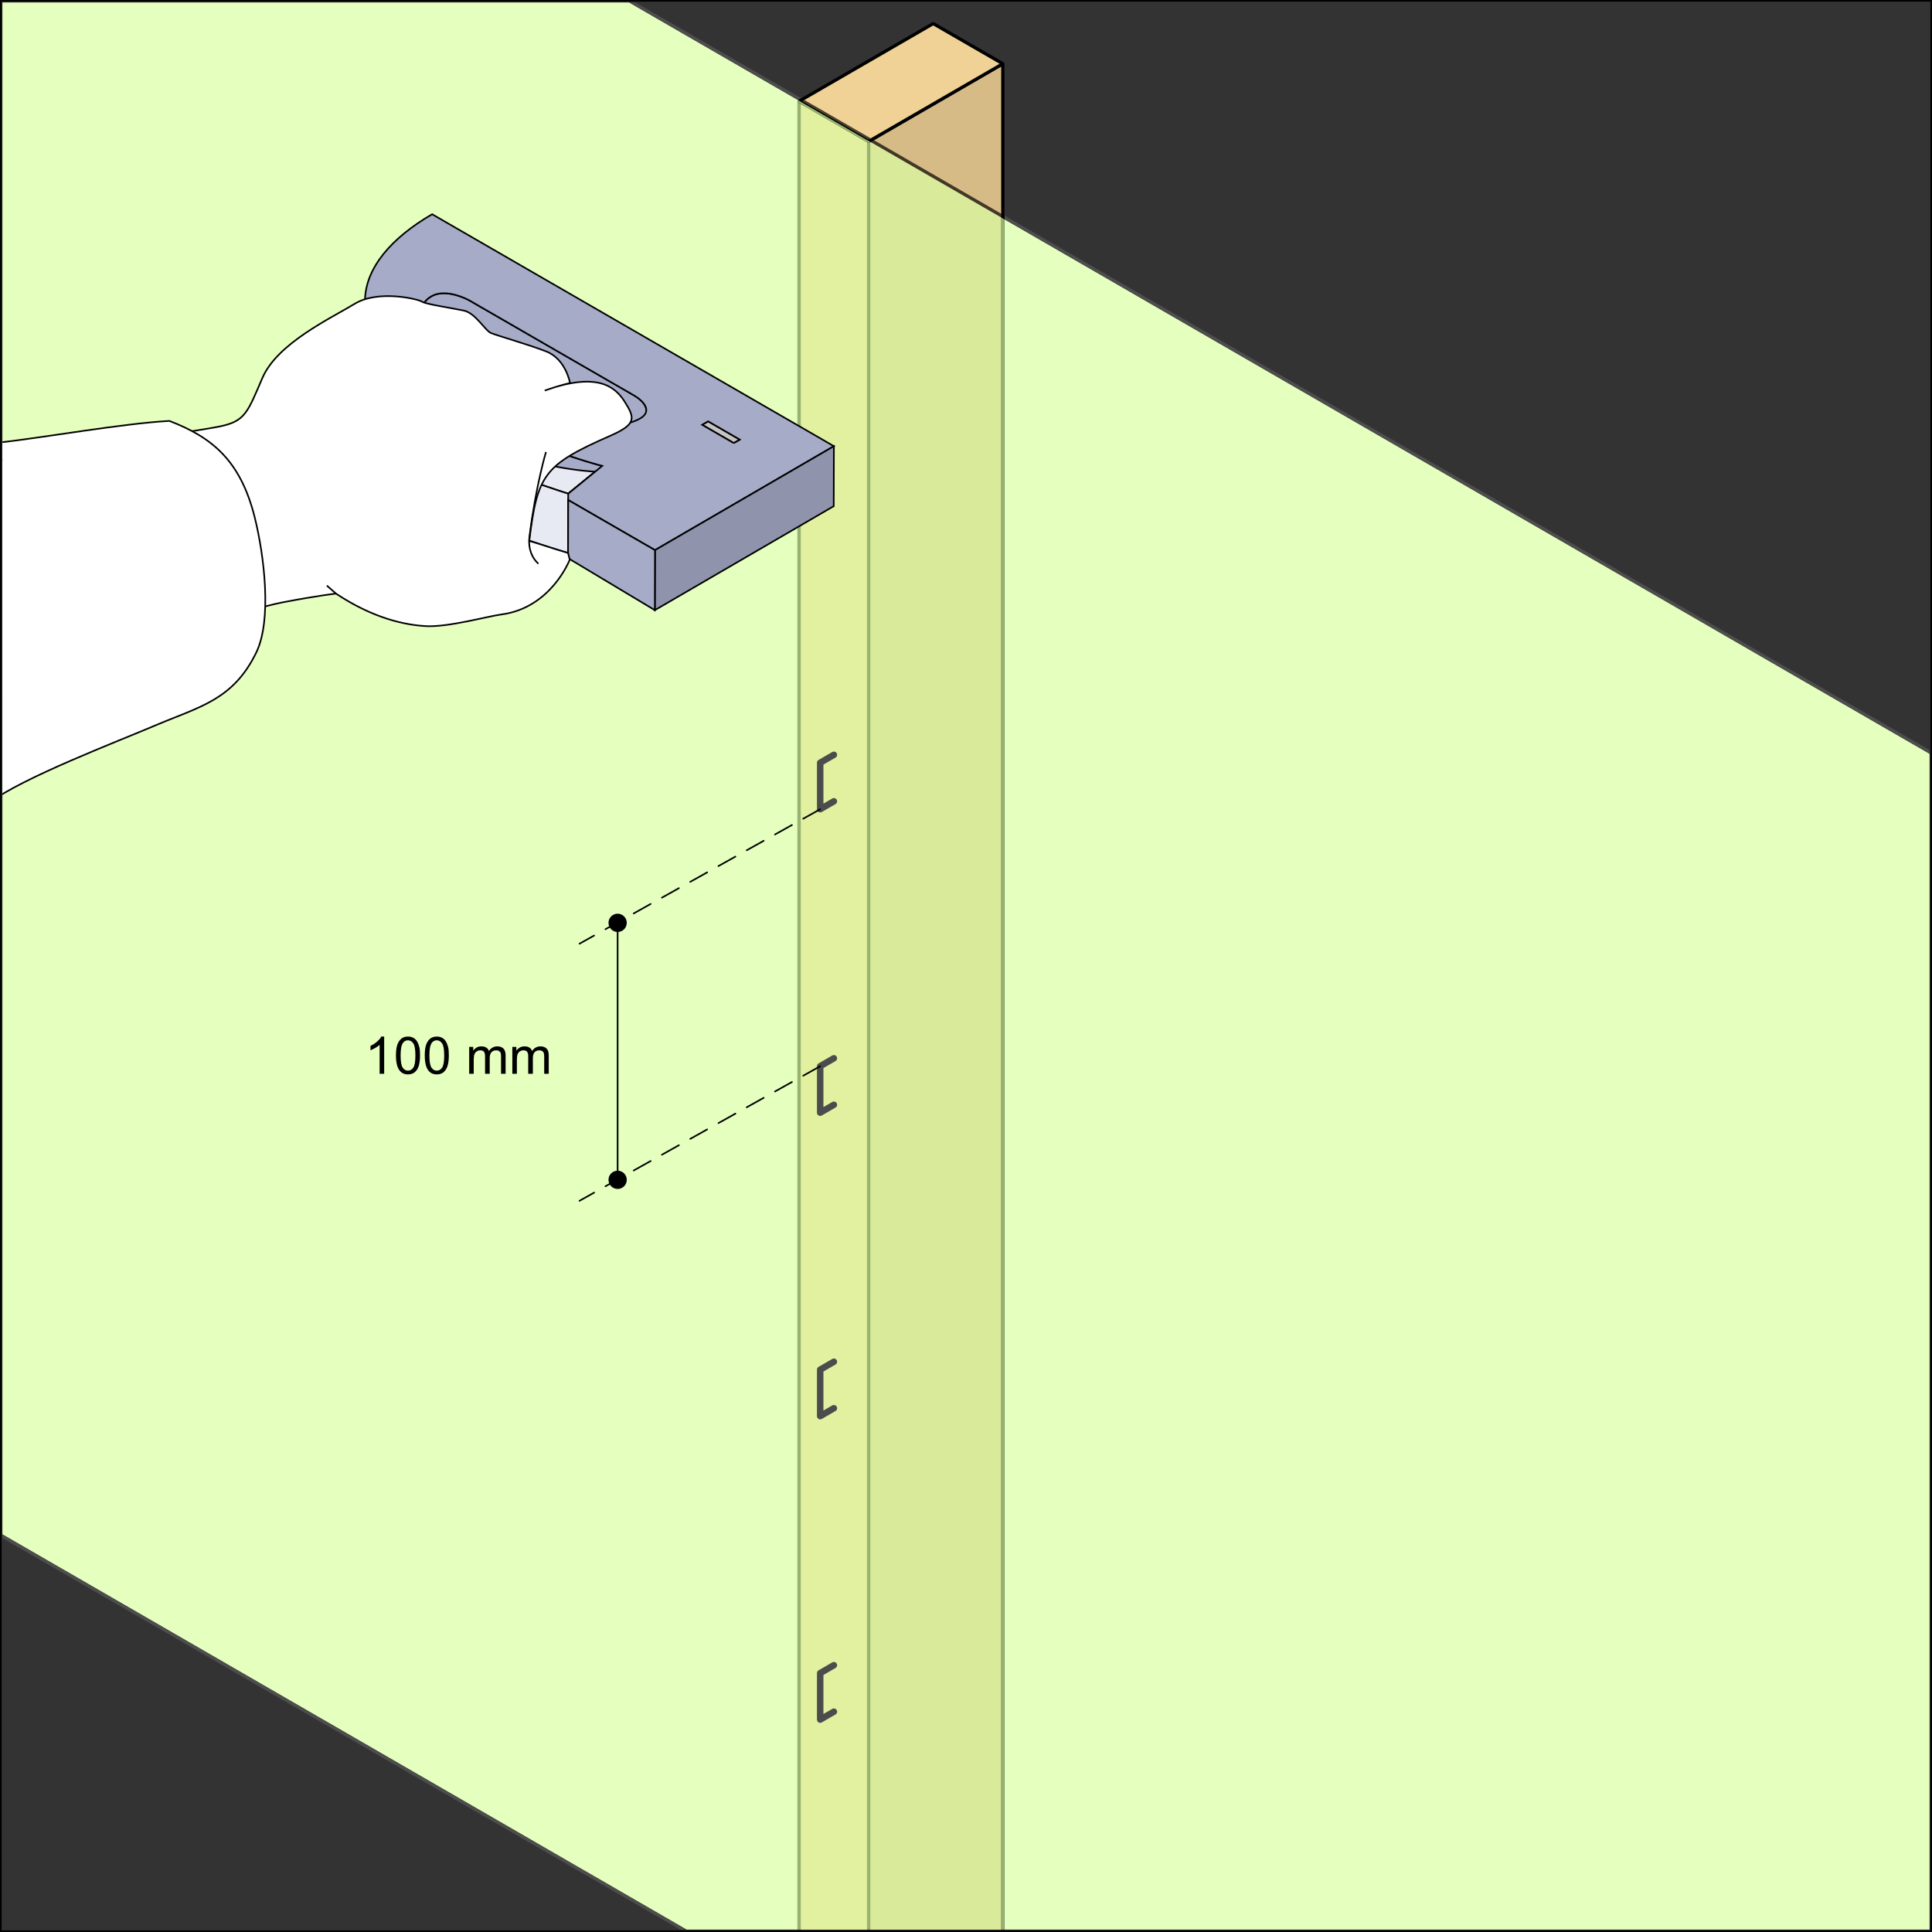 <?xml version="1.0" encoding="UTF-8"?>
<svg xmlns="http://www.w3.org/2000/svg" xmlns:xlink="http://www.w3.org/1999/xlink" width="298.39" height="298.39" viewBox="0 0 298.39 298.39">
<rect x="0" y="0" width="298.39" height="298.39" fill="#333333" stroke="none"/>
<defs>
<g>
<g id="glyph-0-0">
<path d="M 2.969 -5.75 L 2.516 -5.75 C 2.406 -5.5 2.188 -5.25 1.891 -4.984 C 1.594 -4.719 1.25 -4.5 0.859 -4.312 L 0.859 -3.625 C 1.078 -3.719 1.328 -3.844 1.609 -4 C 1.875 -4.156 2.109 -4.312 2.266 -4.484 L 2.266 0 L 2.969 0 Z M 2.969 -5.75 "/>
</g>
<g id="glyph-0-1">
<path d="M 0.906 -0.5 C 1.219 -0.109 1.641 0.094 2.203 0.094 C 2.609 0.094 2.969 -0.016 3.234 -0.234 C 3.516 -0.469 3.719 -0.781 3.859 -1.203 C 3.984 -1.609 4.062 -2.156 4.062 -2.828 C 4.062 -3.391 4.031 -3.844 3.938 -4.172 C 3.844 -4.516 3.734 -4.797 3.578 -5.031 C 3.438 -5.266 3.234 -5.438 3.016 -5.562 C 2.781 -5.688 2.5 -5.75 2.203 -5.75 C 1.781 -5.75 1.438 -5.641 1.172 -5.422 C 0.891 -5.188 0.688 -4.875 0.547 -4.469 C 0.406 -4.047 0.344 -3.5 0.344 -2.828 C 0.344 -1.75 0.531 -0.969 0.906 -0.5 Z M 1.422 -4.766 C 1.609 -5.031 1.875 -5.172 2.188 -5.172 C 2.516 -5.172 2.797 -5.016 3.016 -4.703 C 3.234 -4.391 3.344 -3.766 3.344 -2.828 C 3.344 -1.875 3.234 -1.25 3.016 -0.938 C 2.797 -0.625 2.516 -0.484 2.203 -0.484 C 1.875 -0.484 1.609 -0.625 1.391 -0.938 C 1.172 -1.25 1.062 -1.875 1.062 -2.828 C 1.062 -3.766 1.172 -4.406 1.422 -4.766 Z M 1.422 -4.766 "/>
</g>
<g id="glyph-0-2">
</g>
<g id="glyph-0-3">
<path d="M 1.234 0 L 1.234 -2.156 C 1.234 -2.531 1.266 -2.812 1.344 -3.016 C 1.422 -3.219 1.547 -3.375 1.719 -3.469 C 1.875 -3.578 2.062 -3.625 2.25 -3.625 C 2.516 -3.625 2.703 -3.547 2.812 -3.406 C 2.938 -3.234 2.984 -3.016 2.984 -2.703 L 2.984 0 L 3.703 0 L 3.703 -2.406 C 3.703 -2.844 3.797 -3.141 3.984 -3.344 C 4.172 -3.531 4.422 -3.625 4.719 -3.625 C 4.875 -3.625 5.016 -3.594 5.141 -3.516 C 5.25 -3.438 5.344 -3.344 5.391 -3.219 C 5.438 -3.094 5.453 -2.891 5.453 -2.609 L 5.453 0 L 6.156 0 L 6.156 -2.844 C 6.156 -3.312 6.047 -3.672 5.828 -3.891 C 5.594 -4.125 5.281 -4.234 4.875 -4.234 C 4.344 -4.234 3.906 -4 3.578 -3.516 C 3.5 -3.75 3.375 -3.922 3.172 -4.047 C 2.969 -4.172 2.719 -4.234 2.422 -4.234 C 2.141 -4.234 1.891 -4.172 1.688 -4.062 C 1.469 -3.922 1.281 -3.766 1.156 -3.562 L 1.156 -4.156 L 0.531 -4.156 L 0.531 0 Z M 1.234 0 "/>
</g>
</g>
<clipPath id="clip-0">
<path clip-rule="nonzero" d="M 123 15 L 135 15 L 135 298.266 L 123 298.266 Z M 123 15 "/>
</clipPath>
<clipPath id="clip-1">
<path clip-rule="nonzero" d="M 123 15 L 135 15 L 135 298.016 L 123 298.016 Z M 123 15 "/>
</clipPath>
<clipPath id="clip-2">
<path clip-rule="nonzero" d="M 134 9 L 155 9 L 155 298.266 L 134 298.266 Z M 134 9 "/>
</clipPath>
<clipPath id="clip-3">
<path clip-rule="nonzero" d="M 133 9 L 156 9 L 156 298.016 L 133 298.016 Z M 133 9 "/>
</clipPath>
<clipPath id="clip-4">
<path clip-rule="nonzero" d="M 0.375 0.379 L 298.012 0.379 L 298.012 298.016 L 0.375 298.016 Z M 0.375 0.379 "/>
</clipPath>
<clipPath id="clip-5">
<path clip-rule="nonzero" d="M 123 16 L 134 16 L 134 298.016 L 123 298.016 Z M 123 16 "/>
</clipPath>
<clipPath id="clip-6">
<path clip-rule="nonzero" d="M 123 15 L 134 15 L 134 298.016 L 123 298.016 Z M 123 15 "/>
</clipPath>
<clipPath id="clip-7">
<path clip-rule="nonzero" d="M 134 21 L 155 21 L 155 298.016 L 134 298.016 Z M 134 21 "/>
</clipPath>
<clipPath id="clip-8">
<path clip-rule="nonzero" d="M 133 21 L 156 21 L 156 298.016 L 133 298.016 Z M 133 21 "/>
</clipPath>
<clipPath id="clip-9">
<path clip-rule="nonzero" d="M 0.375 33 L 298.012 33 L 298.012 298.016 L 0.375 298.016 Z M 0.375 33 "/>
</clipPath>
<clipPath id="clip-10">
<path clip-rule="nonzero" d="M 97 0.379 L 124 0.379 L 124 16 L 97 16 Z M 97 0.379 "/>
</clipPath>
<clipPath id="clip-11">
<path clip-rule="nonzero" d="M 0.375 45 L 98 45 L 98 110 L 0.375 110 Z M 0.375 45 "/>
</clipPath>
<clipPath id="clip-12">
<path clip-rule="nonzero" d="M 0.375 44 L 99 44 L 99 111 L 0.375 111 Z M 0.375 44 "/>
</clipPath>
<clipPath id="clip-13">
<path clip-rule="nonzero" d="M 0.375 65 L 41 65 L 41 124 L 0.375 124 Z M 0.375 65 "/>
</clipPath>
<clipPath id="clip-14">
<path clip-rule="nonzero" d="M 0.375 63 L 43 63 L 43 126 L 0.375 126 Z M 0.375 63 "/>
</clipPath>
</defs>
<g clip-path="url(#clip-0)">
<path fill-rule="nonzero" fill="rgb(94.139%, 82.422%, 58.789%)" fill-opacity="1" d="M 123.418 298.016 L 134.16 298.016 L 134.16 21.844 L 123.418 15.641 L 123.418 298.016 "/>
</g>
<g clip-path="url(#clip-1)">
<path fill-rule="nonzero" fill="rgb(0%, 0%, 0%)" fill-opacity="1" d="M 134.16 312.117 L 134.41 312.117 L 134.41 21.844 L 134.285 21.625 L 123.543 15.422 L 123.293 15.422 L 123.168 15.641 L 123.168 305.914 L 123.293 306.129 L 134.035 312.332 L 134.285 312.332 L 134.41 312.117 L 134.16 312.117 L 134.285 311.898 L 123.668 305.77 L 123.668 16.07 L 133.91 21.984 L 133.91 312.117 L 134.16 312.117 L 134.285 311.898 L 134.16 312.117 "/>
</g>
<g clip-path="url(#clip-2)">
<path fill-rule="nonzero" fill="rgb(83.984%, 73.242%, 52.539%)" fill-opacity="1" d="M 134.16 21.844 L 134.16 298.016 L 154.879 298.016 L 154.879 9.848 L 134.16 21.844 "/>
</g>
<g clip-path="url(#clip-3)">
<path fill-rule="nonzero" fill="rgb(0%, 0%, 0%)" fill-opacity="1" d="M 134.16 312.117 L 134.285 312.332 L 155.004 300.336 L 155.129 300.121 L 155.129 9.848 L 155.004 9.629 L 154.754 9.629 L 134.035 21.625 L 133.91 21.844 L 133.91 312.117 L 134.035 312.332 L 134.285 312.332 L 134.16 312.117 L 134.41 312.117 L 134.41 21.984 L 154.629 10.277 L 154.629 299.977 L 134.035 311.898 L 134.16 312.117 L 134.41 312.117 L 134.16 312.117 "/>
</g>
<path fill-rule="nonzero" fill="rgb(94.139%, 82.422%, 58.789%)" fill-opacity="1" d="M 134.16 21.844 L 123.418 15.641 L 144.133 3.641 L 154.879 9.848 L 134.16 21.844 "/>
<path fill-rule="nonzero" fill="rgb(0%, 0%, 0%)" fill-opacity="1" d="M 134.16 21.844 L 134.285 21.625 L 123.914 15.637 L 144.133 3.93 L 154.379 9.848 L 134.035 21.625 L 134.16 21.844 L 134.285 21.625 L 134.16 21.844 L 134.285 22.059 L 155.004 10.062 L 155.129 9.844 L 155.004 9.629 L 144.258 3.426 L 144.008 3.426 L 123.293 15.422 L 123.168 15.641 L 123.293 15.855 L 134.035 22.059 L 134.285 22.059 L 134.16 21.844 "/>
<g clip-path="url(#clip-4)">
<path fill-rule="nonzero" fill="rgb(89.844%, 100%, 74.805%)" fill-opacity="1" d="M 298.012 298.016 L 106.031 298.016 L 0.375 236.977 L 0.375 0.379 L 97.16 0.379 L 123.27 15.461 L 123.195 15.586 L 123.168 15.641 L 123.168 298.016 L 155.129 298.016 L 155.129 33.867 L 298.012 116.414 L 298.012 298.016 "/>
</g>
<g clip-path="url(#clip-5)">
<path fill-rule="nonzero" fill="rgb(88.281%, 94.531%, 62.305%)" fill-opacity="1" d="M 133.91 298.016 L 123.668 298.016 L 123.668 16.07 L 133.91 21.984 L 133.91 298.016 "/>
</g>
<g clip-path="url(#clip-6)">
<path fill-rule="nonzero" fill="rgb(59.569%, 69.727%, 44.701%)" fill-opacity="1" d="M 133.91 298.016 L 133.91 21.984 L 123.668 16.07 L 123.668 298.016 L 123.168 298.016 L 123.168 15.641 L 123.195 15.586 L 123.168 15.641 L 123.293 15.855 L 133.91 21.984 L 133.91 298.016 "/>
</g>
<g clip-path="url(#clip-7)">
<path fill-rule="nonzero" fill="rgb(85.156%, 91.797%, 60.352%)" fill-opacity="1" d="M 154.629 298.016 L 134.41 298.016 L 134.41 21.984 L 134.484 21.941 L 154.629 33.578 L 154.629 298.016 "/>
</g>
<g clip-path="url(#clip-8)">
<path fill-rule="nonzero" fill="rgb(59.569%, 69.727%, 44.701%)" fill-opacity="1" d="M 155.129 298.016 L 154.629 298.016 L 154.629 33.578 L 155.129 33.867 L 155.129 298.016 M 134.41 298.016 L 133.91 298.016 L 133.91 21.984 L 134.035 22.059 L 134.285 22.059 L 134.484 21.941 L 134.41 21.984 L 134.41 298.016 "/>
</g>
<path fill-rule="nonzero" fill="rgb(59.569%, 69.727%, 44.701%)" fill-opacity="1" d="M 134.035 22.059 L 133.91 21.984 L 123.293 15.855 L 123.168 15.641 L 123.195 15.586 L 123.27 15.461 L 134.199 21.777 L 134.16 21.844 L 134.199 21.777 L 134.484 21.941 L 134.285 22.059 L 134.035 22.059 "/>
<g clip-path="url(#clip-9)">
<path fill-rule="nonzero" fill="rgb(30.2%, 30.2%, 30.2%)" fill-opacity="1" d="M 106.031 298.016 L 105.031 298.016 L 0.375 237.555 L 0.375 236.977 L 106.031 298.016 M 298.012 116.414 L 155.129 33.867 L 155.129 33.289 L 298.012 115.836 L 298.012 116.414 "/>
</g>
<path fill-rule="nonzero" fill="rgb(25.488%, 21.973%, 15.697%)" fill-opacity="1" d="M 154.629 33.578 L 134.484 21.941 L 134.984 21.652 L 154.629 33.004 L 154.629 33.578 "/>
<path fill-rule="nonzero" fill="rgb(0%, 0%, 0%)" fill-opacity="1" d="M 155.129 33.867 L 154.629 33.578 L 154.629 33.004 L 155.129 33.289 L 155.129 33.867 M 134.484 21.941 L 134.984 21.652 L 134.484 21.941 "/>
<g clip-path="url(#clip-10)">
<path fill-rule="nonzero" fill="rgb(30.2%, 30.2%, 30.2%)" fill-opacity="1" d="M 123.27 15.461 L 97.16 0.379 L 98.156 0.379 L 123.746 15.16 L 123.293 15.422 L 123.27 15.461 "/>
</g>
<path fill-rule="nonzero" fill="rgb(28.247%, 24.706%, 17.651%)" fill-opacity="1" d="M 134.16 21.555 L 123.914 15.637 L 124.242 15.449 L 134.484 21.363 L 134.16 21.555 "/>
<path fill-rule="nonzero" fill="rgb(0%, 0%, 0%)" fill-opacity="1" d="M 134.484 21.941 L 134.199 21.777 L 134.285 21.625 L 134.199 21.777 L 123.27 15.461 L 123.293 15.422 L 123.746 15.16 L 124.242 15.449 L 123.914 15.637 L 134.16 21.555 L 134.484 21.363 L 134.984 21.652 L 134.484 21.941 "/>
<path fill-rule="nonzero" fill="rgb(65.039%, 66.992%, 78.125%)" fill-opacity="1" d="M 97.859 61.031 L 97.695 60.938 L 72.406 46.344 C 72.23 46.254 72.039 46.164 71.848 46.078 L 71.664 46.004 L 71.441 45.906 L 71.309 45.863 C 71.105 45.785 70.898 45.719 70.688 45.652 L 70.504 45.59 L 70.414 45.566 L 70.18 45.512 C 70.082 45.484 69.984 45.457 69.887 45.438 L 69.645 45.395 L 69.52 45.371 L 69.422 45.355 C 69.297 45.34 69.168 45.324 69.039 45.312 L 68.824 45.301 L 68.766 45.297 L 68.699 45.297 C 68.594 45.293 68.488 45.293 68.387 45.297 C 68.281 45.301 68.176 45.305 68.074 45.316 L 68.035 45.32 L 68 45.328 L 67.738 45.363 C 67.613 45.387 67.492 45.422 67.371 45.453 L 67.273 45.48 L 67.234 45.488 C 67.02 45.559 66.809 45.652 66.613 45.77 L 66.57 45.793 L 66.363 45.93 L 66.258 46 C 66.152 46.078 66.055 46.156 65.965 46.234 L 65.961 46.238 C 65.859 46.332 65.773 46.43 65.691 46.531 L 65.664 46.559 L 65.605 46.648 L 65.488 46.82 L 65.461 46.863 L 65.418 46.953 L 65.34 47.121 L 65.312 47.184 L 65.289 47.262 L 65.234 47.453 L 65.211 47.531 L 65.207 47.59 C 65.191 47.684 65.18 47.777 65.176 47.875 L 65.168 47.945 L 65.168 47.996 C 65.16 51.086 65.148 54.176 65.141 57.266 L 65.148 57.141 C 65.152 57.043 65.164 56.949 65.18 56.855 L 65.207 56.723 L 65.262 56.527 L 65.312 56.391 L 65.391 56.219 L 65.465 56.09 L 65.578 55.918 L 65.664 55.797 C 65.746 55.695 65.84 55.598 65.941 55.504 C 66.027 55.422 66.125 55.344 66.23 55.266 L 66.336 55.199 C 66.414 55.141 66.496 55.086 66.59 55.035 C 66.797 54.914 67.016 54.82 67.242 54.746 L 67.352 54.723 C 67.551 54.664 67.758 54.617 67.969 54.594 L 68.016 54.59 C 68.254 54.562 68.496 54.555 68.738 54.566 L 68.797 54.566 C 69.027 54.578 69.262 54.605 69.492 54.641 L 69.621 54.664 C 69.797 54.695 69.977 54.734 70.152 54.777 L 70.383 54.832 C 70.48 54.859 70.57 54.891 70.668 54.922 C 70.875 54.984 71.082 55.055 71.281 55.129 C 71.402 55.176 71.527 55.223 71.641 55.273 L 71.816 55.344 C 72.012 55.43 72.203 55.52 72.379 55.609 L 97.672 70.207 L 97.836 70.301 C 98.875 70.898 99.797 71.77 99.793 72.609 L 99.82 63.344 C 99.82 62.504 98.902 61.633 97.859 61.031 "/>
<path fill="none" stroke-width="2.5" stroke-linecap="butt" stroke-linejoin="miter" stroke="rgb(0%, 0%, 0%)" stroke-opacity="1" stroke-miterlimit="4" d="M 978.594 2373.588 L 976.953 2374.525 L 724.062 2520.463 C 722.305 2521.361 720.391 2522.259 718.477 2523.119 L 716.641 2523.861 L 714.414 2524.838 L 713.086 2525.267 C 711.055 2526.048 708.984 2526.713 706.875 2527.377 L 705.039 2528.002 L 704.141 2528.236 L 701.797 2528.783 C 700.82 2529.056 699.844 2529.33 698.867 2529.525 L 696.445 2529.955 L 695.195 2530.189 L 694.219 2530.345 C 692.969 2530.502 691.68 2530.658 690.391 2530.775 L 688.242 2530.892 L 687.656 2530.931 L 686.992 2530.931 C 685.938 2530.97 684.883 2530.97 683.867 2530.931 C 682.812 2530.892 681.758 2530.853 680.742 2530.736 L 680.352 2530.697 L 680 2530.619 L 677.383 2530.267 C 676.133 2530.033 674.922 2529.681 673.711 2529.369 L 672.734 2529.095 L 672.344 2529.017 C 670.195 2528.314 668.086 2527.377 666.133 2526.205 L 665.703 2525.97 L 663.633 2524.603 L 662.578 2523.9 C 661.523 2523.119 660.547 2522.338 659.648 2521.556 L 659.609 2521.517 C 658.594 2520.58 657.734 2519.603 656.914 2518.588 L 656.641 2518.314 L 656.055 2517.416 L 654.883 2515.697 L 654.609 2515.267 L 654.18 2514.369 L 653.398 2512.689 L 653.125 2512.064 L 652.891 2511.283 L 652.344 2509.369 L 652.109 2508.588 L 652.07 2508.002 C 651.914 2507.064 651.797 2506.127 651.758 2505.15 L 651.68 2504.447 L 651.68 2503.939 C 651.602 2473.041 651.484 2442.142 651.406 2411.244 L 651.484 2412.494 C 651.523 2413.47 651.641 2414.408 651.797 2415.345 L 652.07 2416.673 L 652.617 2418.627 L 653.125 2419.994 L 653.906 2421.713 L 654.648 2423.002 L 655.781 2424.72 L 656.641 2425.931 C 657.461 2426.947 658.398 2427.923 659.414 2428.861 C 660.273 2429.681 661.25 2430.463 662.305 2431.244 L 663.359 2431.908 C 664.141 2432.494 664.961 2433.041 665.898 2433.548 C 667.969 2434.759 670.156 2435.697 672.422 2436.439 L 673.516 2436.673 C 675.508 2437.259 677.578 2437.728 679.688 2437.963 L 680.156 2438.002 C 682.539 2438.275 684.961 2438.353 687.383 2438.236 L 687.969 2438.236 C 690.273 2438.119 692.617 2437.845 694.922 2437.494 L 696.211 2437.259 C 697.969 2436.947 699.766 2436.556 701.523 2436.127 L 703.828 2435.58 C 704.805 2435.306 705.703 2434.994 706.68 2434.681 C 708.75 2434.056 710.82 2433.353 712.812 2432.611 C 714.023 2432.142 715.273 2431.673 716.406 2431.166 L 718.164 2430.463 C 720.117 2429.603 722.031 2428.705 723.789 2427.806 L 976.719 2281.83 L 978.359 2280.892 C 988.75 2274.916 997.969 2266.205 997.93 2257.806 L 998.203 2350.463 C 998.203 2358.861 989.023 2367.572 978.594 2373.588 Z M 978.594 2373.588 " transform="matrix(0.1, 0, 0, -0.1, 0, 298.39)"/>
<path fill-rule="nonzero" fill="rgb(68.944%, 68.944%, 68.944%)" fill-opacity="1" d="M 109.367 65.07 L 109.344 74.34 L 108.414 74.879 L 108.441 65.609 L 109.367 65.07 "/>
<path fill="none" stroke-width="2.5" stroke-linecap="butt" stroke-linejoin="miter" stroke="rgb(0%, 0%, 0%)" stroke-opacity="1" stroke-miterlimit="4" d="M 1093.672 2333.197 L 1093.438 2240.502 L 1084.141 2235.111 L 1084.414 2327.806 Z M 1093.672 2333.197 " transform="matrix(0.1, 0, 0, -0.1, 0, 298.39)"/>
<path fill-rule="nonzero" fill="rgb(47.852%, 47.852%, 48.242%)" fill-opacity="1" d="M 114.27 67.902 L 114.242 77.168 L 109.344 74.34 L 109.367 65.07 L 114.27 67.902 "/>
<path fill="none" stroke-width="2.5" stroke-linecap="butt" stroke-linejoin="miter" stroke="rgb(0%, 0%, 0%)" stroke-opacity="1" stroke-miterlimit="4" d="M 1142.695 2304.877 L 1142.422 2212.22 L 1093.438 2240.502 L 1093.672 2333.197 Z M 1142.695 2304.877 " transform="matrix(0.1, 0, 0, -0.1, 0, 298.39)"/>
<path fill-rule="nonzero" fill="rgb(47.852%, 47.852%, 48.242%)" fill-opacity="1" d="M 113.344 68.441 L 113.316 77.707 L 108.414 74.879 L 108.441 65.609 L 113.344 68.441 "/>
<path fill="none" stroke-width="2.5" stroke-linecap="butt" stroke-linejoin="miter" stroke="rgb(0%, 0%, 0%)" stroke-opacity="1" stroke-miterlimit="4" d="M 1133.438 2299.486 L 1133.164 2206.83 L 1084.141 2235.111 L 1084.414 2327.806 Z M 1133.438 2299.486 " transform="matrix(0.1, 0, 0, -0.1, 0, 298.39)"/>
<path fill-rule="nonzero" fill="rgb(77.344%, 77.344%, 77.344%)" fill-opacity="1" d="M 114.27 67.902 L 113.344 68.441 L 108.441 65.609 L 109.367 65.07 L 114.27 67.902 "/>
<path fill="none" stroke-width="2.5" stroke-linecap="butt" stroke-linejoin="miter" stroke="rgb(0%, 0%, 0%)" stroke-opacity="1" stroke-miterlimit="4" d="M 1142.695 2304.877 L 1133.438 2299.486 L 1084.414 2327.806 L 1093.672 2333.197 Z M 1142.695 2304.877 " transform="matrix(0.1, 0, 0, -0.1, 0, 298.39)"/>
<path fill-rule="nonzero" fill="rgb(68.944%, 68.944%, 68.944%)" fill-opacity="1" d="M 114.27 67.902 L 114.242 77.168 L 113.316 77.707 L 113.344 68.441 L 114.27 67.902 "/>
<path fill="none" stroke-width="2.5" stroke-linecap="butt" stroke-linejoin="miter" stroke="rgb(0%, 0%, 0%)" stroke-opacity="1" stroke-miterlimit="4" d="M 1142.695 2304.877 L 1142.422 2212.22 L 1133.164 2206.83 L 1133.438 2299.486 Z M 1142.695 2304.877 " transform="matrix(0.1, 0, 0, -0.1, 0, 298.39)"/>
<path fill="none" stroke-width="2.5" stroke-linecap="butt" stroke-linejoin="miter" stroke="rgb(0%, 0%, 0%)" stroke-opacity="1" stroke-miterlimit="4" d="M 563.398 2425.931 C 563.477 2456.791 563.594 2487.689 563.672 2518.588 C 563.516 2469.525 600.664 2416.986 688.32 2366.4 C 813.438 2294.134 924.297 2265.814 930.117 2264.33 L 929.883 2171.634 C 924.023 2173.158 813.164 2201.478 688.047 2273.744 C 600.391 2324.33 563.281 2376.83 563.398 2425.931 Z M 563.398 2425.931 " transform="matrix(0.1, 0, 0, -0.1, 0, 298.39)"/>
<path fill-rule="nonzero" fill="rgb(65.039%, 66.992%, 78.125%)" fill-opacity="1" d="M 91.898 71.652 C 90.336 71.211 87.27 70.27 83.32 68.719 C 79.215 67.102 74.152 64.82 68.832 61.75 C 60.066 56.691 56.352 51.438 56.367 46.531 L 56.34 55.797 C 56.328 60.707 60.039 65.957 68.805 71.02 C 74.125 74.09 79.188 76.367 83.297 77.984 C 87.242 79.535 90.309 80.477 91.871 80.922 C 92.504 81.102 92.891 81.199 92.988 81.227 L 93.016 71.957 C 92.918 71.934 92.531 71.836 91.898 71.652 "/>
<path fill="none" stroke-width="2.5" stroke-linecap="butt" stroke-linejoin="miter" stroke="rgb(0%, 0%, 0%)" stroke-opacity="1" stroke-miterlimit="4" d="M 918.984 2267.377 C 903.359 2271.791 872.695 2281.205 833.203 2296.713 C 792.148 2312.884 741.523 2335.697 688.32 2366.4 C 600.664 2416.986 563.516 2469.525 563.672 2518.588 L 563.398 2425.931 C 563.281 2376.83 600.391 2324.33 688.047 2273.705 C 741.25 2243.002 791.875 2220.228 832.969 2204.056 C 872.422 2188.548 903.086 2179.134 918.711 2174.681 C 925.039 2172.884 928.906 2171.908 929.883 2171.634 L 930.156 2264.33 C 929.18 2264.564 925.312 2265.541 918.984 2267.377 Z M 918.984 2267.377 " transform="matrix(0.1, 0, 0, -0.1, 0, 298.39)"/>
<path fill="none" stroke-width="2.5" stroke-linecap="butt" stroke-linejoin="miter" stroke="rgb(0%, 0%, 0%)" stroke-opacity="1" stroke-miterlimit="4" d="M 458.438 2340.853 L 458.711 2433.509 C 458.672 2420.97 480.039 2396.752 545.312 2359.095 C 669.688 2287.259 867.188 2224.72 877.578 2221.439 L 877.305 2128.744 C 866.914 2132.064 669.453 2194.603 545.039 2266.4 C 479.766 2304.056 458.398 2328.314 458.438 2340.853 Z M 458.438 2340.853 " transform="matrix(0.1, 0, 0, -0.1, 0, 298.39)"/>
<path fill-rule="nonzero" fill="rgb(90.625%, 91.797%, 95.312%)" fill-opacity="1" d="M 91.914 72.855 L 87.758 76.246 C 86.719 75.918 66.969 69.664 54.527 62.48 C 46.148 57.645 45.004 55.023 46.344 54.246 C 46.617 54.086 46.957 54.156 47.379 54.402 C 48.73 55.184 50.945 57.723 54.746 59.918 C 68.105 67.629 82.25 72.254 91.914 72.855 "/>
<path fill="none" stroke-width="2.5" stroke-linecap="butt" stroke-linejoin="miter" stroke="rgb(0%, 0%, 0%)" stroke-opacity="1" stroke-miterlimit="4" d="M 919.141 2255.345 L 877.578 2221.439 C 867.188 2224.72 669.688 2287.259 545.273 2359.095 C 461.484 2407.455 450.039 2433.666 463.438 2441.439 C 466.172 2443.041 469.57 2442.338 473.789 2439.877 C 487.305 2432.064 509.453 2406.673 547.461 2384.72 C 681.055 2307.611 822.5 2261.361 919.141 2255.345 Z M 919.141 2255.345 " transform="matrix(0.1, 0, 0, -0.1, 0, 298.39)"/>
<path fill-rule="nonzero" fill="rgb(67.772%, 67.772%, 67.772%)" fill-opacity="1" d="M 91.914 72.855 L 91.887 82.121 L 87.73 85.516 L 87.758 76.246 L 91.914 72.855 "/>
<path fill="none" stroke-width="2.5" stroke-linecap="butt" stroke-linejoin="miter" stroke="rgb(0%, 0%, 0%)" stroke-opacity="1" stroke-miterlimit="4" d="M 919.141 2255.345 L 918.867 2162.689 L 877.305 2128.744 L 877.578 2221.439 Z M 919.141 2255.345 " transform="matrix(0.1, 0, 0, -0.1, 0, 298.39)"/>
<path fill-rule="nonzero" fill="rgb(65.039%, 66.992%, 78.125%)" fill-opacity="1" d="M 113.344 68.441 L 114.27 67.902 L 109.367 65.07 L 108.441 65.609 L 113.344 68.441 M 75.762 58.527 C 83.16 62.801 93.574 67.707 98.887 64.621 C 100.777 63.523 99.465 61.957 97.859 61.031 L 97.695 60.941 L 72.406 46.344 C 70.828 45.539 68.336 44.766 66.613 45.77 C 62.281 48.285 68.367 54.262 75.762 58.527 M 66.742 33.086 L 128.789 68.91 L 101.16 84.965 L 87.055 76.82 L 93.012 71.957 C 92.43 71.809 81.344 68.977 68.832 61.75 C 51.078 51.5 54.047 40.469 66.742 33.086 "/>
<path fill="none" stroke-width="2.5" stroke-linecap="butt" stroke-linejoin="miter" stroke="rgb(0%, 0%, 0%)" stroke-opacity="1" stroke-miterlimit="4" d="M 1133.438 2299.486 L 1142.695 2304.877 L 1093.672 2333.197 L 1084.414 2327.806 L 1133.438 2299.486 M 757.617 2398.627 C 831.602 2355.892 935.742 2306.83 988.867 2337.689 C 1007.773 2348.666 994.648 2364.33 978.594 2373.588 L 976.953 2374.486 L 724.062 2520.463 C 708.281 2528.509 683.359 2536.244 666.133 2526.205 C 622.812 2501.048 683.672 2441.283 757.617 2398.627 M 667.422 2653.041 L 1287.891 2294.798 L 1011.602 2134.252 L 870.547 2215.697 L 930.117 2264.33 C 924.297 2265.814 813.438 2294.134 688.32 2366.4 C 510.781 2468.9 540.469 2579.213 667.422 2653.041 Z M 667.422 2653.041 " transform="matrix(0.1, 0, 0, -0.1, 0, 298.39)"/>
<path fill-rule="nonzero" fill="rgb(56.055%, 57.617%, 66.992%)" fill-opacity="1" d="M 128.789 68.91 L 128.766 78.176 L 101.137 94.234 L 101.16 84.965 L 128.789 68.91 "/>
<path fill="none" stroke-width="2.5" stroke-linecap="butt" stroke-linejoin="miter" stroke="rgb(0%, 0%, 0%)" stroke-opacity="1" stroke-miterlimit="4" d="M 1287.891 2294.798 L 1287.656 2202.142 L 1011.367 2041.556 L 1011.602 2134.252 Z M 1287.891 2294.798 " transform="matrix(0.1, 0, 0, -0.1, 0, 298.39)"/>
<path fill-rule="nonzero" fill="rgb(90.625%, 91.797%, 95.312%)" fill-opacity="1" d="M 87.754 77.227 L 87.758 76.246 C 87.16 76.059 80.406 73.918 72.406 70.773 C 66.465 68.438 59.832 65.543 54.527 62.48 C 48.004 58.715 45.867 56.293 45.871 55.035 L 45.844 64.305 C 45.84 65.559 47.977 67.98 54.504 71.746 C 59.805 74.812 66.438 77.703 72.379 80.039 C 79.16 82.707 85.031 84.645 87.73 85.402 L 87.754 77.227 "/>
<path fill="none" stroke-width="2.5" stroke-linecap="butt" stroke-linejoin="miter" stroke="rgb(0%, 0%, 0%)" stroke-opacity="1" stroke-miterlimit="4" d="M 877.539 2211.634 L 877.578 2221.439 C 871.602 2223.314 804.062 2244.72 724.062 2276.166 C 664.648 2299.525 598.32 2328.47 545.273 2359.095 C 480.039 2396.752 458.672 2420.97 458.711 2433.548 L 458.438 2340.853 C 458.398 2328.314 479.766 2304.095 545.039 2266.439 C 598.047 2235.775 664.375 2206.869 723.789 2183.509 C 791.602 2156.83 850.312 2137.455 877.305 2129.877 Z M 877.539 2211.634 " transform="matrix(0.1, 0, 0, -0.1, 0, 298.39)"/>
<path fill-rule="nonzero" fill="rgb(65.039%, 66.992%, 78.125%)" fill-opacity="1" d="M 87.754 77.227 L 87.73 85.402 L 87.73 86.199 L 101.137 94.234 L 101.16 84.969 L 87.754 77.227 "/>
<path fill="none" stroke-width="2.5" stroke-linecap="butt" stroke-linejoin="miter" stroke="rgb(0%, 0%, 0%)" stroke-opacity="1" stroke-miterlimit="4" d="M 877.539 2211.634 L 877.305 2129.877 L 877.305 2121.908 L 1011.367 2041.556 L 1011.602 2134.213 Z M 877.539 2211.634 " transform="matrix(0.1, 0, 0, -0.1, 0, 298.39)"/>
<path fill="none" stroke-width="10" stroke-linecap="round" stroke-linejoin="round" stroke="rgb(30.005%, 30.005%, 30.005%)" stroke-opacity="1" stroke-miterlimit="4" d="M 1287.891 1818.119 L 1266.758 1805.892 L 1266.758 1734.095 L 1287.891 1746.322 " transform="matrix(0.1, 0, 0, -0.1, 0, 298.39)"/>
<path fill="none" stroke-width="10" stroke-linecap="round" stroke-linejoin="round" stroke="rgb(30.005%, 30.005%, 30.005%)" stroke-opacity="1" stroke-miterlimit="4" d="M 1287.891 1349.408 L 1266.758 1337.22 L 1266.758 1265.423 L 1287.891 1277.611 " transform="matrix(0.1, 0, 0, -0.1, 0, 298.39)"/>
<path fill="none" stroke-width="10" stroke-linecap="round" stroke-linejoin="round" stroke="rgb(30.005%, 30.005%, 30.005%)" stroke-opacity="1" stroke-miterlimit="4" d="M 1287.891 880.736 L 1266.758 868.509 L 1266.758 796.712 L 1287.891 808.939 " transform="matrix(0.1, 0, 0, -0.1, 0, 298.39)"/>
<path fill="none" stroke-width="10" stroke-linecap="round" stroke-linejoin="round" stroke="rgb(30.005%, 30.005%, 30.005%)" stroke-opacity="1" stroke-miterlimit="4" d="M 1287.891 412.064 L 1266.758 399.837 L 1266.758 328.041 L 1287.891 340.267 " transform="matrix(0.1, 0, 0, -0.1, 0, 298.39)"/>
<g clip-path="url(#clip-11)">
<path fill-rule="nonzero" fill="rgb(100%, 100%, 100%)" fill-opacity="1" d="M 1.199 109.305 C 17.141 100.684 37.938 94.113 43.684 93.023 C 49.434 91.93 51.891 91.68 51.891 91.68 C 57.629 95.492 62.512 96.523 65.777 96.703 C 69.25 96.891 75.203 95.199 77.477 94.895 C 85.164 93.859 87.992 86.434 87.992 86.434 L 87.73 85.402 C 85.91 84.887 82.43 83.699 81.742 83.559 C 82.992 73.309 83.992 71.809 94.242 67.309 C 98.324 65.516 98.07 64.57 96.492 62.059 C 94.914 59.555 92.078 57.473 84.129 60.32 C 86.762 59.406 88.035 59.156 88.035 59.156 C 88.035 59.156 87.406 55.453 84.34 54.27 C 81.266 53.086 76.734 51.828 75.809 51.426 C 74.879 51.02 73.477 48.344 71.574 47.953 C 69.668 47.559 65.746 46.98 65.164 46.586 C 64.582 46.188 58.422 44.711 54.781 46.922 C 51.145 49.137 42.848 52.992 40.531 58.367 C 38.215 63.742 37.867 65.059 33.918 65.867 C 29.969 66.684 1.48 70.871 -12.625 72.984 "/>
</g>
<g clip-path="url(#clip-12)">
<path fill="none" stroke-width="2.5" stroke-linecap="butt" stroke-linejoin="miter" stroke="rgb(0%, 0%, 0%)" stroke-opacity="1" stroke-miterlimit="4" d="M 11.992 1890.853 C 171.406 1977.064 379.375 2042.767 436.836 2053.666 C 494.336 2064.603 518.906 2067.103 518.906 2067.103 C 576.289 2028.978 625.117 2018.666 657.773 2016.869 C 692.5 2014.994 752.031 2031.908 774.766 2034.955 C 851.641 2045.306 879.922 2119.564 879.922 2119.564 L 877.305 2129.877 C 859.102 2135.033 824.297 2146.908 817.422 2148.314 C 829.922 2250.814 839.922 2265.814 942.422 2310.814 C 983.242 2328.744 980.703 2338.197 964.922 2363.314 C 949.141 2388.353 920.781 2409.173 841.289 2380.697 C 867.617 2389.838 880.352 2392.338 880.352 2392.338 C 880.352 2392.338 874.062 2429.369 843.398 2441.205 C 812.656 2453.041 767.344 2465.619 758.086 2469.642 C 748.789 2473.705 734.766 2500.463 715.742 2504.369 C 696.68 2508.314 657.461 2514.095 651.641 2518.041 C 645.82 2522.025 584.219 2536.791 547.812 2514.681 C 511.445 2492.533 428.477 2453.978 405.312 2400.228 C 382.148 2346.478 378.672 2333.314 339.18 2325.228 C 299.688 2317.064 14.805 2275.189 -126.25 2254.056 " transform="matrix(0.1, 0, 0, -0.1, 0, 298.39)"/>
</g>
<path fill="none" stroke-width="2.5" stroke-linecap="butt" stroke-linejoin="miter" stroke="rgb(0%, 0%, 0%)" stroke-opacity="1" stroke-miterlimit="4" d="M 843.242 2285.814 C 843.242 2285.814 827.812 2234.759 817.734 2155.345 C 814.062 2126.439 831.602 2113.314 831.602 2113.314 " transform="matrix(0.1, 0, 0, -0.1, 0, 298.39)"/>
<path fill-rule="nonzero" fill="rgb(100%, 100%, 100%)" fill-opacity="1" stroke-width="2.5" stroke-linecap="butt" stroke-linejoin="miter" stroke="rgb(0%, 0%, 0%)" stroke-opacity="1" stroke-miterlimit="4" d="M 518.906 2067.103 L 504.766 2079.525 " transform="matrix(0.1, 0, 0, -0.1, 0, 298.39)"/>
<g clip-path="url(#clip-13)">
<path fill-rule="nonzero" fill="rgb(100%, 100%, 100%)" fill-opacity="1" d="M -0.047 68.344 C 7.043 67.539 18.895 65.418 26.16 65.008 C 32.723 67.535 37.152 71.09 39.355 79.965 C 40.773 85.676 42.055 95.715 39.566 100.805 C 35.98 108.152 30.742 109.16 24.055 112.012 C 18 114.586 3.57 120.078 -1.578 123.934 "/>
</g>
<g clip-path="url(#clip-14)">
<path fill="none" stroke-width="2.5" stroke-linecap="butt" stroke-linejoin="miter" stroke="rgb(0%, 0%, 0%)" stroke-opacity="1" stroke-miterlimit="4" d="M -0.469 2300.463 C 70.43 2308.509 188.945 2329.72 261.602 2333.822 C 327.227 2308.548 371.523 2273.002 393.555 2184.252 C 407.734 2127.142 420.547 2026.752 395.664 1975.853 C 359.805 1902.377 307.422 1892.298 240.547 1863.783 C 180 1838.041 35.703 1783.119 -15.781 1744.564 " transform="matrix(0.1, 0, 0, -0.1, 0, 298.39)"/>
</g>
<path fill="none" stroke-width="2.5" stroke-linecap="butt" stroke-linejoin="miter" stroke="rgb(0%, 0%, 0%)" stroke-opacity="1" stroke-miterlimit="4" d="M 953.906 1558.627 L 953.906 1161.713 " transform="matrix(0.1, 0, 0, -0.1, 0, 298.39)"/>
<path fill-rule="nonzero" fill="rgb(0%, 0%, 0%)" fill-opacity="1" d="M 93.98 182.219 C 93.98 182.996 94.613 183.629 95.391 183.629 C 96.168 183.629 96.801 182.996 96.801 182.219 C 96.801 181.438 96.168 180.809 95.391 180.809 C 94.613 180.809 93.98 181.438 93.98 182.219 "/>
<path fill-rule="nonzero" fill="rgb(0%, 0%, 0%)" fill-opacity="1" d="M 96.801 142.527 C 96.801 141.75 96.168 141.117 95.391 141.117 C 94.613 141.117 93.98 141.75 93.98 142.527 C 93.98 143.305 94.613 143.938 95.391 143.938 C 96.168 143.938 96.801 143.305 96.801 142.527 "/>
<path fill="none" stroke-width="2.5" stroke-linecap="round" stroke-linejoin="round" stroke="rgb(0%, 0%, 0%)" stroke-opacity="1" stroke-dasharray="30 20" stroke-miterlimit="4" d="M 1266.758 1734.095 L 895 1526.361 " transform="matrix(0.1, 0, 0, -0.1, 0, 298.39)"/>
<path fill="none" stroke-width="2.5" stroke-linecap="round" stroke-linejoin="round" stroke="rgb(0%, 0%, 0%)" stroke-opacity="1" stroke-dasharray="30 20" stroke-miterlimit="4" d="M 1266.758 1337.181 L 895 1129.291 " transform="matrix(0.1, 0, 0, -0.1, 0, 298.39)"/>
<g fill="rgb(0%, 0%, 0%)" fill-opacity="1">
<use xlink:href="#glyph-0-0" x="56.364" y="165.842"/>
<use xlink:href="#glyph-0-1" x="60.812" y="165.842"/>
<use xlink:href="#glyph-0-1" x="65.26" y="165.842"/>
<use xlink:href="#glyph-0-2" x="69.708" y="165.842"/>
<use xlink:href="#glyph-0-3" x="71.932" y="165.842"/>
<use xlink:href="#glyph-0-3" x="78.596" y="165.842"/>
</g>
<path fill="none" stroke-width="2.5" stroke-linecap="butt" stroke-linejoin="miter" stroke="rgb(0%, 0%, 0%)" stroke-opacity="1" stroke-miterlimit="4" d="M 1.25 1.244 L 2982.617 1.244 L 2982.617 2982.611 L 1.25 2982.611 Z M 1.25 1.244 " transform="matrix(0.1, 0, 0, -0.1, 0, 298.39)"/>
</svg>
